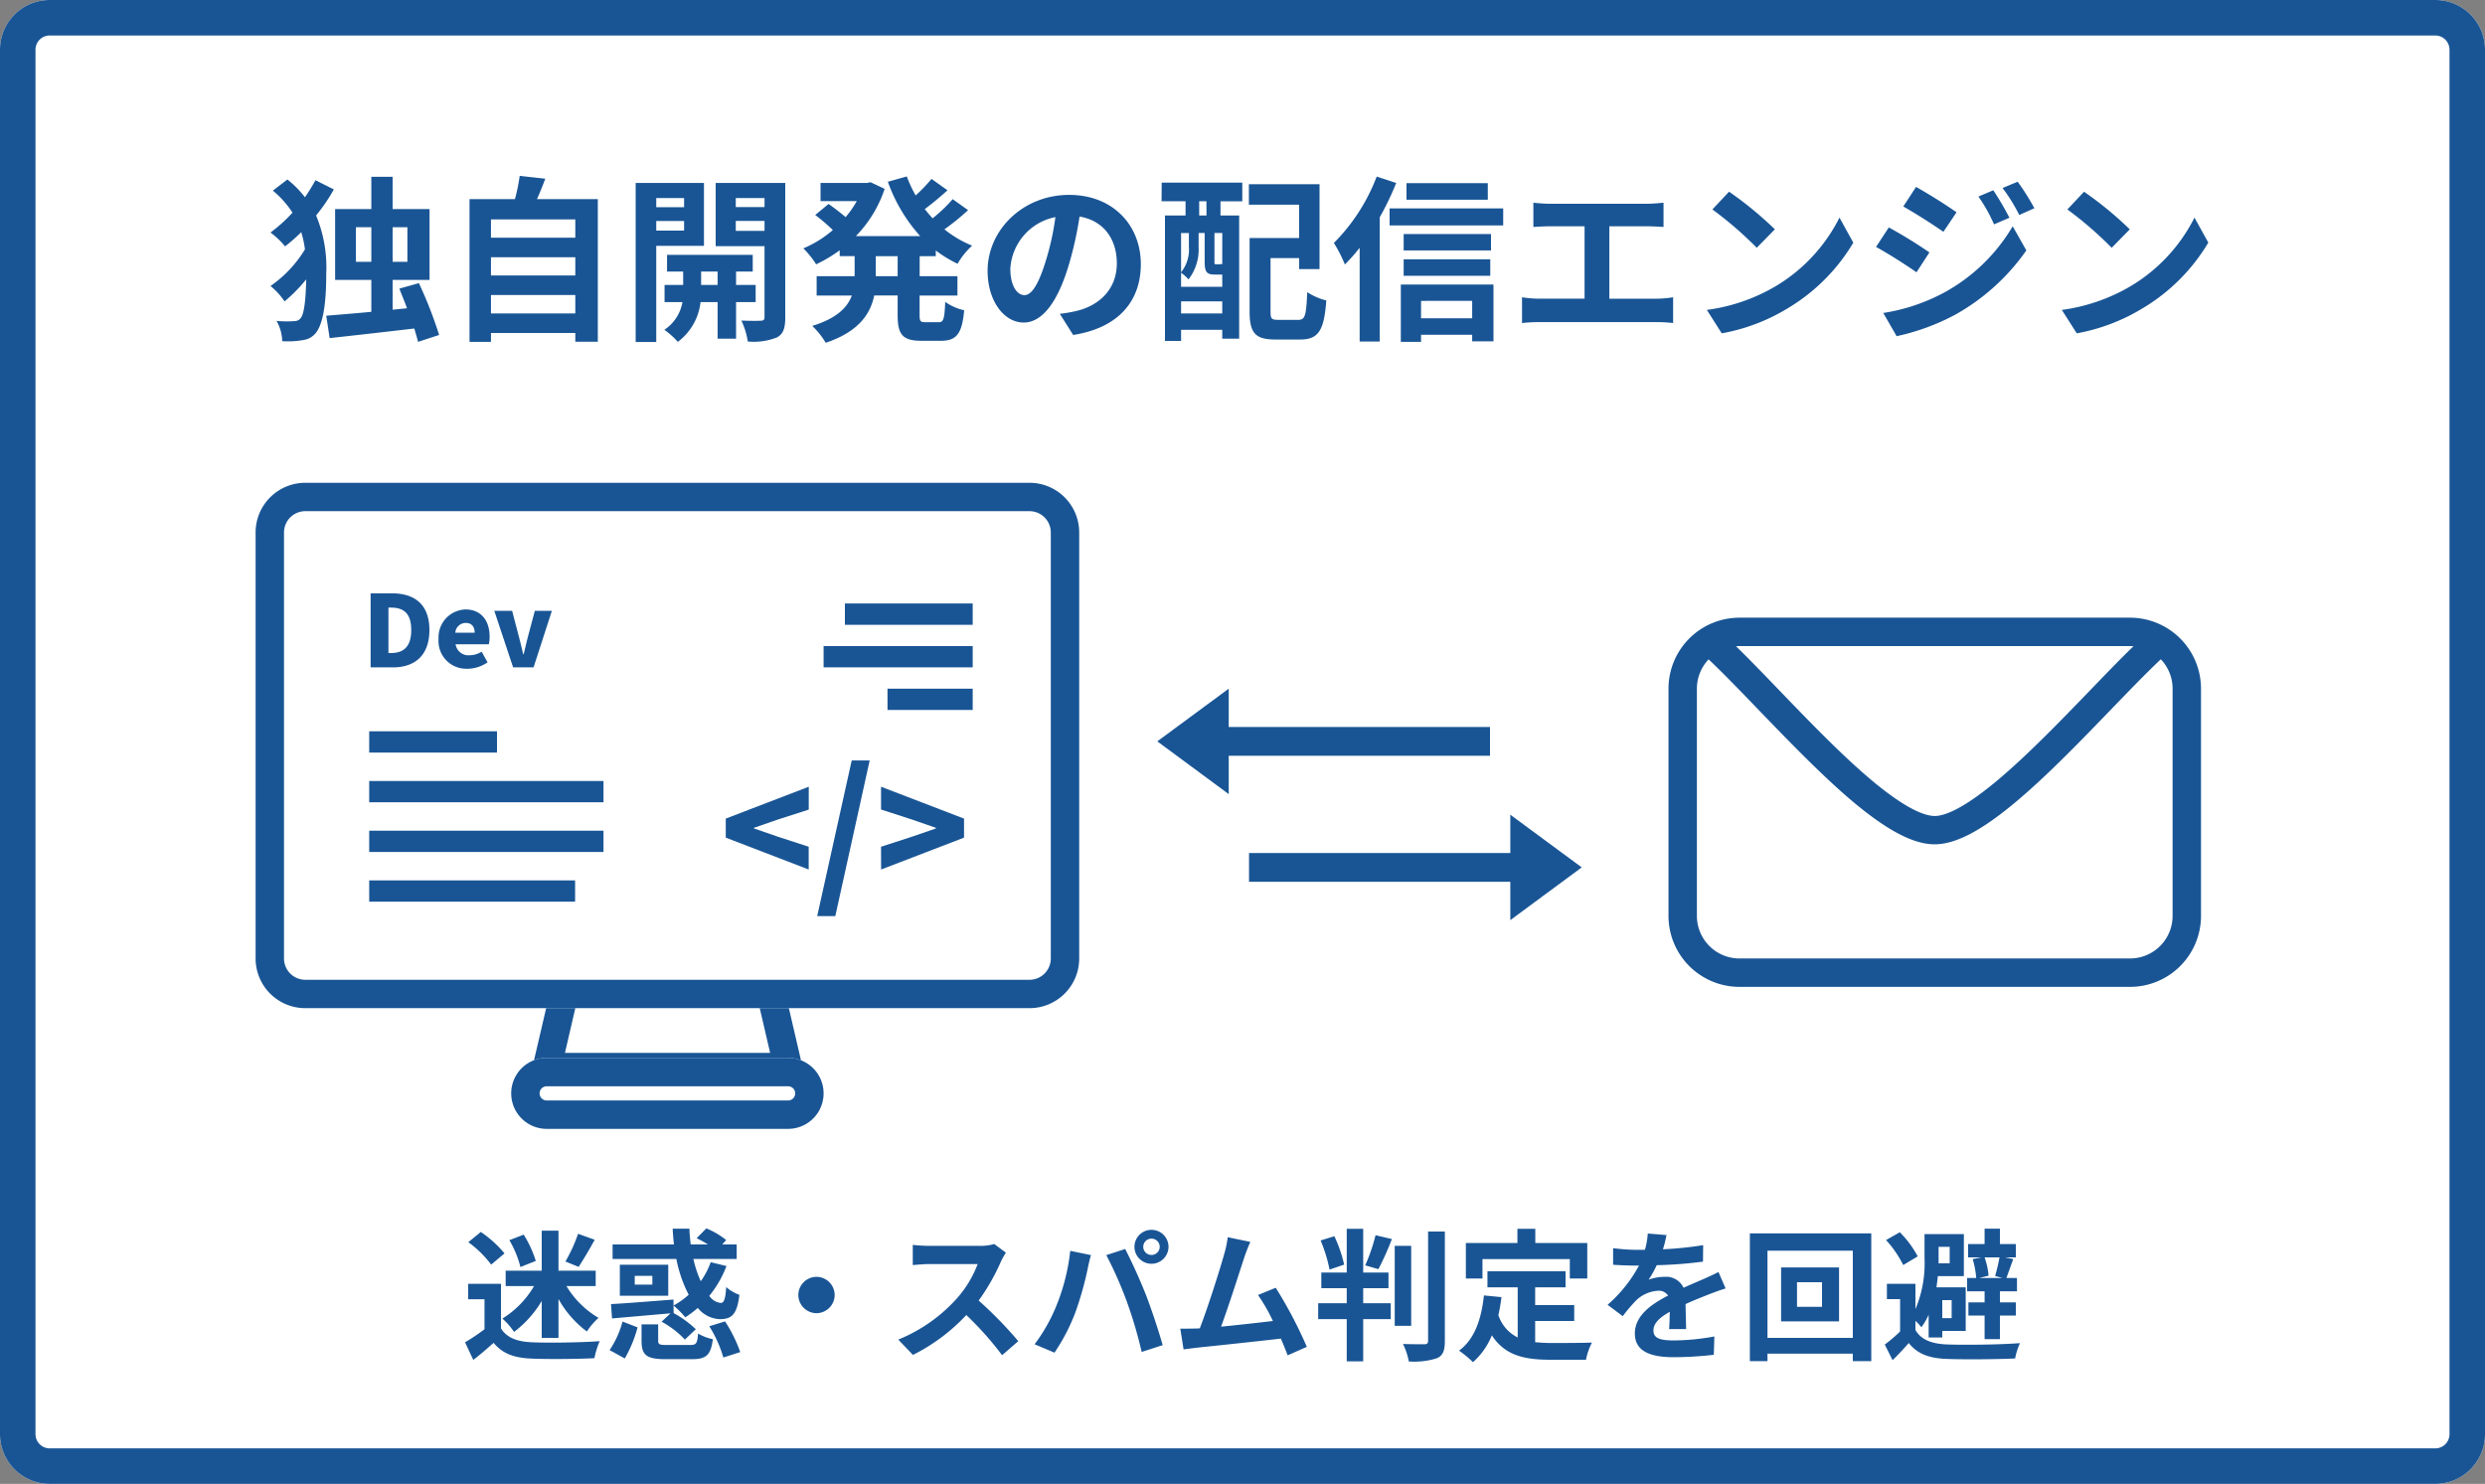 <svg xmlns="http://www.w3.org/2000/svg" viewBox="0 0 350 209"><rect x="0" y="0" width="350" height="209" fill="#808080" stroke="none"/><path fill="#fff" d="M7 0h336a7 7 0 0 1 7 7v195a7 7 0 0 1-7 7H7a7 7 0 0 1-7-7V7a7 7 0 0 1 7-7Z"/><path fill="#195595" d="M7 5a2 2 0 0 0-2 2v195a2 2 0 0 0 2 2h336a2 2 0 0 0 2-2V7a2 2 0 0 0-2-2H7m0-5h336a7 7 0 0 1 7 7v195a7 7 0 0 1-7 7H7a7 7 0 0 1-7-7V7a7 7 0 0 1 7-7Z"/><path fill="#195595" d="M44.43 25.38a26.03 26.03 0 0 1-1.48 2.4 14.57 14.57 0 0 0-2.47-2.5l-2.05 1.57a13.7 13.7 0 0 1 2.77 3.1 21.5 21.5 0 0 1-3.1 2.8 11.72 11.72 0 0 1 2.05 1.95 24.12 24.12 0 0 0 2.28-2 14.89 14.89 0 0 1 .52 2.42 16.85 16.85 0 0 1-4.85 5.16 10.18 10.18 0 0 1 1.98 2.17 22.47 22.47 0 0 0 3.05-3.1c-.06 2.65-.26 4.8-.76 5.42a1.04 1.04 0 0 1-.77.45 15.71 15.71 0 0 1-2.65-.02 6.12 6.12 0 0 1 .8 2.85 11.97 11.97 0 0 0 3.2-.2 2.7 2.7 0 0 0 1.57-1c1.15-1.52 1.43-4.88 1.43-8.32a18.96 18.96 0 0 0-1.43-8.18 25.09 25.09 0 0 0 2.5-3.67Zm5.7 11.5V32h2.17v4.88ZM57.38 32v4.88H55.3V32Zm4.47 15.18a59.47 59.47 0 0 0-2.85-7.3l-2.75.77c.33.88.73 1.8 1.08 2.77l-2.03.2v-4.2h5.2v-9.97h-5.2V24.9h-3v4.55h-5.1v9.97h5.1v4.5c-2.4.23-4.62.4-6.35.55l.48 3.15c3.22-.35 7.65-.85 11.92-1.35.2.68.4 1.33.53 1.88Zm7.3-3.03v-2.6h11.88v2.6Zm11.88-7.92v2.57H69.15v-2.57Zm0-5.33v2.58H69.15V30.9Zm-5.4-2.85c.4-.9.8-1.88 1.17-2.88l-3.6-.4a28.3 28.3 0 0 1-.67 3.28h-6.4v20.1h3.02V46.9h11.88v1.23h3.17V28.05Zm20.72-.15v1.28h-3.92V27.9Zm-3.92 4.58v-1.35h3.92v1.35Zm6.72 2.15v-8.86h-9.62v22.4h2.9V34.63Zm-.4 5.5v-1.88h2.32v1.88Zm7.68 2.42v-2.42h-2.76v-1.88h2.35V35.9H93.95v2.35h2.27v1.88H93.6v2.42h2.52a5.86 5.86 0 0 1-2.55 3.9 11.25 11.25 0 0 1 1.9 1.7 8.14 8.14 0 0 0 3.2-5.6h2.4v5.15h2.6v-5.15Zm-2.8-10.03v-1.4h4.05v1.4Zm4.05-4.62v1.27h-4.05V27.9Zm2.92-2.13h-9.8v8.9h6.88v10c0 .35-.13.5-.53.5-.38.03-1.6.03-2.73-.02a10.57 10.57 0 0 1 .9 2.95 8.89 8.89 0 0 0 4.1-.57c.9-.48 1.18-1.3 1.18-2.83Zm15.83 13.13h-3.08v-2.82h3.08Zm5.37-2.82v-.8a17.42 17.42 0 0 0 3.07 1.87 10.69 10.69 0 0 1 2.05-2.55 15.27 15.27 0 0 1-3.9-2.3 33.42 33.42 0 0 0 3.33-2.7l-2.17-1.55a20.99 20.99 0 0 1-2.83 2.7c-.38-.42-.75-.85-1.1-1.3a42.7 42.7 0 0 0 3.2-2.65l-2.25-1.6a23.6 23.6 0 0 1-2.23 2.33 17.37 17.37 0 0 1-1.25-2.68l-2.67.75a22.87 22.87 0 0 0 4.55 7.65h-9.05a17.39 17.39 0 0 0 4.05-6.65l-1.98-.93-.52.1h-6.53v2.56h5.1a13.98 13.98 0 0 1-1.57 2.25c-.7-.6-1.65-1.33-2.4-1.85l-1.88 1.55a26.68 26.68 0 0 1 2.48 2.12 15.47 15.47 0 0 1-4.15 2.58 12.93 12.93 0 0 1 1.8 2.25 20.43 20.43 0 0 0 3.32-1.98v.82h2.1v2.83h-5.35v2.73h4.96c-.63 1.67-2.13 3.22-5.58 4.27a11.33 11.33 0 0 1 1.9 2.38c4.63-1.56 6.28-4.03 6.83-6.66h3.3v2.73c0 2.77.67 3.65 3.37 3.65h2.73c2.2 0 2.97-1 3.27-4.3a7.4 7.4 0 0 1-2.67-1.18c-.1 2.36-.23 2.86-.88 2.86h-1.93c-.7 0-.8-.15-.8-1.05v-2.7h5.33V38.9h-5.32v-2.82Zm28.88 1.12c0-5.45-3.9-9.75-10.1-9.75-6.48 0-11.48 4.93-11.48 10.7 0 4.22 2.3 7.28 5.08 7.28 2.72 0 4.87-3.1 6.37-8.16a50.56 50.56 0 0 0 1.5-6.77c3.37.57 5.25 3.15 5.25 6.6 0 3.65-2.5 5.95-5.7 6.7a19.23 19.23 0 0 1-2.33.4l1.88 2.98c6.3-.98 9.53-4.7 9.53-9.98Zm-18.38.63a7.87 7.87 0 0 1 6.35-7.25 37.53 37.53 0 0 1-1.32 6.05c-1.03 3.37-2 4.94-3.05 4.94-.98 0-1.98-1.22-1.98-3.74Zm27.63-7.48h-1.03v-2h1.02Zm2.22 6.9a.55.55 0 0 1-.13-.1c-.05.07-.1.07-.32.07h-.45c-.17 0-.2-.02-.2-.34v-4.06h1.1Zm-5.8 6.9v-1.7h5.8v1.7Zm1.1-11.32v1.95a5.1 5.1 0 0 1-1.1 3.57v-5.53Zm4.47 5.85h.23v1.72h-5.8v-1.98a6.32 6.32 0 0 1 1.05.93 6.92 6.92 0 0 0 1.42-4.55v-1.98h.85v4.05c0 1.48.33 1.8 1.4 1.8Zm-8.32-10.33h3.38v2h-2.9v17.67h2.27v-1.57h5.8v1.25h2.38V30.35h-2.63v-2h3.07v-2.63h-11.35Zm16.47 16.7c-.97 0-1.12-.13-1.12-1.17v-7.53h4.03v1.55h2.87V25.95h-9.95v2.88h7.07v4.7H176V43.9c0 3.08.88 3.92 3.65 3.92h3.47c2.58 0 3.38-1.27 3.68-5.5a8.82 8.82 0 0 1-2.68-1.17c-.15 3.3-.3 3.9-1.25 3.9Zm29.48-19.25H198.1v2.33h11.45Zm-15.65-.93a26.6 26.6 0 0 1-6.03 9.35 19.26 19.26 0 0 1 1.55 3.03 24.35 24.35 0 0 0 2.08-2.35v13.2h2.83V30.6a40.54 40.54 0 0 0 2.32-4.83Zm13.45 17.5v2.46h-7.2v-2.45Zm-10.05 5.78h2.85v-1h7.2v.93h3v-8H197.3Zm.4-9.3h12.2v-2.33h-12.2Zm12.3-5.88h-12.3v2.3H210Zm-14.28-3.62v2.4h16v-2.4Zm20.25-.8v3.42c.63-.04 1.7-.1 2.38-.1h4.83v10.2h-6.36a16.19 16.19 0 0 1-2.45-.2v3.63a20.9 20.9 0 0 1 2.45-.13h16.48a20.06 20.06 0 0 1 2.35.13v-3.63a15.28 15.28 0 0 1-2.35.2h-6.63v-10.2h5.28c.72 0 1.6.05 2.35.1v-3.42c-.72.07-1.6.15-2.35.15h-13.6c-.7 0-1.72-.07-2.38-.15ZM243.53 27l-2.35 2.5a51.98 51.98 0 0 1 6.25 5.4l2.55-2.6a50.5 50.5 0 0 0-6.45-5.3Zm-3.13 16.65 2.1 3.3a27.07 27.07 0 0 0 9.28-3.52 26.58 26.58 0 0 0 9.25-9.25l-1.95-3.53a23.54 23.54 0 0 1-9.1 9.73 25.77 25.77 0 0 1-9.58 3.27Zm40.35-16.85-2.1.88a22.58 22.58 0 0 1 2.2 3.92l2.17-.93a42.51 42.51 0 0 0-2.27-3.87Zm3.42-1.2-2.12.88a24.02 24.02 0 0 1 2.35 3.8l2.13-.95a32.15 32.15 0 0 0-2.35-3.73Zm-14.3.72-1.8 2.76a84.7 84.7 0 0 1 5.65 3.57l1.85-2.75a72.81 72.81 0 0 0-5.7-3.57Zm-4.62 17.76 1.88 3.27a31.44 31.44 0 0 0 8.35-3.08 30.16 30.16 0 0 0 9.92-9l-1.92-3.4a25.3 25.3 0 0 1-9.73 9.38 26.81 26.81 0 0 1-8.5 2.83Zm.78-12.05-1.8 2.75c1.67.9 4.27 2.57 5.7 3.57l1.82-2.8a67.55 67.55 0 0 0-5.73-3.52Zm27.5-5.03-2.35 2.5a51.98 51.98 0 0 1 6.24 5.4l2.55-2.6a50.5 50.5 0 0 0-6.45-5.3Zm-3.13 16.65 2.1 3.3a27.07 27.07 0 0 0 9.28-3.53 26.58 26.58 0 0 0 9.25-9.25l-1.95-3.52a23.54 23.54 0 0 1-9.1 9.72 25.77 25.77 0 0 1-9.58 3.28ZM81.42 173.78a22.33 22.33 0 0 1-1.78 3.9l1.86.76a60.9 60.9 0 0 0 2.26-3.82Zm-5.96 3.82a15.39 15.39 0 0 0-1.7-3.7l-2.02.78a14.18 14.18 0 0 1 1.56 3.78Zm.84 10.84h2.36v-5.48a14.51 14.51 0 0 0 4 4.58 9.46 9.46 0 0 1 1.64-1.92 12.91 12.91 0 0 1-4.52-4.48h4.12v-2.16h-5.24v-5.64H76.3v5.64h-5.08v2.16h4a13.24 13.24 0 0 1-4.46 4.58 9.71 9.71 0 0 1 1.64 1.88 15.12 15.12 0 0 0 3.9-4.36Zm-5.24-11.9a16.02 16.02 0 0 0-3.34-3.02l-1.76 1.44a15.13 15.13 0 0 1 3.22 3.16Zm-.5 4.28h-4.62V183h2.3v4.22a26.27 26.27 0 0 1-2.74 1.84l1.16 2.48c1.1-.84 1.98-1.62 2.86-2.4 1.3 1.56 2.94 2.12 5.4 2.22 2.38.1 6.4.06 8.8-.06a12.46 12.46 0 0 1 .74-2.4c-2.66.2-7.16.26-9.5.16-2.08-.08-3.58-.62-4.4-1.96Zm15.64 4.88 8.24-.72-1.26 1.18a12.74 12.74 0 0 1 3.28 2.52l1.54-1.46a14.3 14.3 0 0 0-3.14-2.28h.02l-.02-1.06a13 13 0 0 1 1.66 1.66 13.93 13.93 0 0 0 1.76-1.32 4.18 4.18 0 0 0 3.1 1.58c1.68 0 2.42-.64 2.76-3.42a5.93 5.93 0 0 1-1.86-1.1c-.1 1.64-.3 2.24-.76 2.24a2.25 2.25 0 0 1-1.62-1 15.05 15.05 0 0 0 2.42-4.2l-2.22-.54a11.03 11.03 0 0 1-1.4 2.68 15.62 15.62 0 0 1-1.04-3.14h6.1v-2.04h-2.04l.56-.62a11 11 0 0 0-2.8-1.64l-1.36 1.38a15.6 15.6 0 0 1 1.58.88h-2.42c-.08-.74-.16-1.46-.18-2.22h-2.36c.04.76.1 1.48.18 2.22h-8.64v2.04h8.98a18.63 18.63 0 0 0 1.74 5.04 10.66 10.66 0 0 1-2.14 1.52v-.84c-3.16.24-6.54.52-8.8.64Zm5.68-4.76H89.4v-1.24h2.48Zm-4.58-2.8v4.36h6.82v-4.36Zm.7 13.2a18.16 18.16 0 0 0 1.8-4.38l-2.12-.82a13.2 13.2 0 0 1-1.82 4.02Zm5.98-1.9c-1.08 0-1.28-.06-1.28-.62v-2.28h-2.34v2.3c0 2 .66 2.6 3.38 2.6h3.7c2.02 0 2.68-.56 2.96-2.82a6.35 6.35 0 0 1-2.08-.8c-.1 1.4-.26 1.62-1.1 1.62Zm5.92-2.64a17.3 17.3 0 0 1 1.98 4.4l2.38-.76a20.1 20.1 0 0 0-2.14-4.32Zm15.1-6.96a2.58 2.58 0 0 0-2.56 2.56 2.58 2.58 0 0 0 2.56 2.56 2.58 2.58 0 0 0 2.56-2.56 2.58 2.58 0 0 0-2.56-2.56Zm26.68-3.4-1.64-1.22a7.17 7.17 0 0 1-2.06.26h-7.06a22.34 22.34 0 0 1-2.36-.14v2.84c.42-.02 1.52-.14 2.36-.14h6.78a15.5 15.5 0 0 1-2.98 4.9 22.42 22.42 0 0 1-8.2 5.74l2.06 2.16a26.34 26.34 0 0 0 7.52-5.62 45.6 45.6 0 0 1 5.04 5.66l2.28-1.98a56.23 56.23 0 0 0-5.58-5.72 29.4 29.4 0 0 0 3.14-5.5 9.45 9.45 0 0 1 .7-1.24Zm19.34-.82a1.16 1.16 0 0 1 1.16-1.16 1.16 1.16 0 0 1 1.16 1.16 1.16 1.16 0 0 1-1.16 1.14 1.16 1.16 0 0 1-1.16-1.14Zm-1.24 0a2.4 2.4 0 0 0 2.4 2.38 2.4 2.4 0 0 0 2.4-2.38 2.4 2.4 0 0 0-2.4-2.4 2.4 2.4 0 0 0-2.4 2.4Zm-10.94 8.16a24.1 24.1 0 0 1-3.12 5.56l2.8 1.18a27.5 27.5 0 0 0 2.96-5.72 46.56 46.56 0 0 0 1.7-6.02c.08-.44.3-1.42.48-2l-2.92-.6a28.82 28.82 0 0 1-1.9 7.6Zm9.88-.42a61.8 61.8 0 0 1 2.08 7.06l2.96-.96a95.12 95.12 0 0 0-2.32-6.98 78.7 78.7 0 0 0-2.96-6.56l-2.66.86a56.03 56.03 0 0 1 2.9 6.58Zm17.38-8.44-3.18-.66a14.55 14.55 0 0 1-.48 2.32c-.58 2.08-2.3 7.56-3.46 10.52l-.54.02c-.66.02-1.52.02-2.2.02l.46 2.92 1.88-.24c2.52-.26 8.58-.9 11.82-1.28.38.86.7 1.68.96 2.36l2.7-1.2a61.51 61.51 0 0 0-4.38-8.32l-2.5 1.02a24.18 24.18 0 0 1 2.1 3.66c-2.02.24-4.86.56-7.3.8 1-2.68 2.62-7.76 3.26-9.72.3-.88.6-1.62.86-2.22Zm13.22 3.2a19.86 19.86 0 0 0-1.38-4l-1.94.6a20.65 20.65 0 0 1 1.26 4.1Zm2.68 3.32h3.56v-2.2H192v-6.16h-2.32v6.16h-3.58v2.2h3.58v2.12h-4.02v2.24h4.02v5.94H192v-5.94h3.88v-2.24H192Zm2.14-2.68a39.86 39.86 0 0 0 1.9-4.24l-2.3-.54a24.65 24.65 0 0 1-1.46 4.24Zm4.62-3.28h-2.32v11.26h2.32Zm2.38-2.02v15.4c0 .36-.16.48-.54.48-.42 0-1.7 0-3-.04a8.7 8.7 0 0 1 .82 2.46 10.62 10.62 0 0 0 3.98-.46c.82-.38 1.1-1.04 1.1-2.44v-15.4Zm7.66 3.88h12.3v2.74h2.46v-5h-7.32v-2h-2.52v2h-7.26v5h2.34Zm7.42 8.72h5.5v-2.24h-5.5v-2.5h4.28v-2.26h-11v2.26h4.26v7.06a5.38 5.38 0 0 1-2.72-3.14c.18-.8.32-1.64.44-2.54l-2.48-.24c-.36 3.42-1.34 6.18-3.5 7.78a14.56 14.56 0 0 1 1.96 1.62 10.02 10.02 0 0 0 2.66-3.78c1.84 2.84 4.58 3.44 8.26 3.44h5a8.9 8.9 0 0 1 .84-2.42c-1.34.06-4.64.06-5.72.06a20.67 20.67 0 0 1-2.28-.12Zm18.5-12.1-2.64-.22a11.12 11.12 0 0 1-.4 2.3h-.96a26.02 26.02 0 0 1-3.52-.24v2.34c1.1.08 2.56.12 3.38.12h.26a19.63 19.63 0 0 1-4.42 5.52l2.14 1.6a23.03 23.03 0 0 1 1.86-2.2 4.87 4.87 0 0 1 3.12-1.38 1.54 1.54 0 0 1 1.4.68c-2.28 1.18-4.68 2.78-4.68 5.34 0 2.58 2.32 3.34 5.46 3.34a50.03 50.03 0 0 0 5.66-.34l.08-2.58a32.72 32.72 0 0 1-5.68.56c-1.96 0-2.9-.3-2.9-1.4 0-1 .8-1.78 2.3-2.64-.02.88-.04 1.84-.1 2.44h2.4l-.08-3.52c1.22-.56 2.36-1 3.26-1.36.68-.26 1.74-.66 2.38-.84l-1-2.32c-.74.38-1.44.7-2.22 1.04-.82.36-1.66.7-2.7 1.18a2.7 2.7 0 0 0-2.66-1.54 6.78 6.78 0 0 0-2.26.4 13.96 13.96 0 0 0 1.14-2.04 59.58 59.58 0 0 0 6.52-.5l.02-2.32a50.63 50.63 0 0 1-5.66.58 19.14 19.14 0 0 0 .5-2Zm21.9 10.1h-3.52v-3.46h3.52Zm-5.76-5.54v7.6h8.16v-7.6Zm-1.92 9.92v-12.28h12.02v12.28Zm-2.48-14.72v18h2.48v-1.06h12.02v1.06h2.6v-18Zm35.16 3.38a25.1 25.1 0 0 1-.62 2.62l1.02.28h-3.26l1.32-.32a10.37 10.37 0 0 0-.56-2.58Zm-2.1 6.34h-2.28v1.86h2.28v3.32h2.16v-3.32h2.24v-1.86h-2.24v-1.56h2.4V180h-1.48c.26-.72.6-1.7.96-2.66l-1.16-.24h1.52v-1.88h-2.24v-2.16h-2.16v2.16h-2.32v1.88h1.88l-1.24.24a12.15 12.15 0 0 1 .5 2.66h-1.28v1.88h2.46Zm-9.42-6.48a14.33 14.33 0 0 0-2.52-3.4l-1.94 1.1a15.23 15.23 0 0 1 2.42 3.52Zm4.5-1.34v2.32h-1.56v-2.32Zm.28 7.5v2.54h-1.32v-2.54Zm-5.1 2.92a8.03 8.03 0 0 1 .84.9 8.99 8.99 0 0 0 1.02-1.76v3.2h1.92v-.92h3.3v-6.14h-4.12c.08-.54.14-1.06.2-1.58h3.66v-5.92h-5.54v3.4a16.45 16.45 0 0 1-1.28 7.16v-3.56h-4.02v2.16h1.86v4.56a21.23 21.23 0 0 1-2.16 1.84l1.1 2.2c.88-.86 1.6-1.64 2.28-2.42 1.22 1.54 2.86 2.14 5.28 2.24 2.54.1 7.1.06 9.7-.06a9.4 9.4 0 0 1 .68-2.16c-2.84.22-7.88.28-10.38.18-2.08-.1-3.58-.68-4.34-2.04ZM212.72 124.2h-36.8v-4.05h36.8v-5.4l10.06 7.42-10.06 7.43ZM163 104.42 173.06 97v5.4h36.8v4.05h-36.8v5.4Z"/><path fill="#fff" d="M81.45 128.13h25.13a1.7 1.7 0 0 1 1.7 1.7l4.83 20.78a1.7 1.7 0 0 1-1.69 1.69h-34.8a1.7 1.7 0 0 1-1.7-1.7l4.84-20.78a1.7 1.7 0 0 1 1.69-1.7Z"/><path fill="#195595" d="m83.32 132.13-3.75 16.17h28.9l-3.76-16.17H83.32m-1.87-4h25.13a1.7 1.7 0 0 1 1.7 1.7l4.83 20.78a1.7 1.7 0 0 1-1.69 1.69h-34.8a1.7 1.7 0 0 1-1.7-1.7l4.84-20.78a1.7 1.7 0 0 1 1.69-1.7Z"/><path fill="#fff" d="M77 149h34a5 5 0 0 1 0 10H77a5 5 0 0 1 0-10Z"/><path fill="#195595" d="M77 153a1 1 0 0 0 0 2h34a1 1 0 0 0 0-2H77m0-4h34a5 5 0 0 1 0 10H77a5 5 0 0 1 0-10Z"/><path fill="#fff" d="M43 68h102a7 7 0 0 1 7 7v60a7 7 0 0 1-7 7H43a7 7 0 0 1-7-7V75a7 7 0 0 1 7-7Z"/><path fill="#195595" d="M43 72a3 3 0 0 0-3 3v60a3 3 0 0 0 3 3h102a3 3 0 0 0 3-3V75a3 3 0 0 0-3-3H43m0-4h102a7 7 0 0 1 7 7v60a7 7 0 0 1-7 7H43a7 7 0 0 1-7-7V75a7 7 0 0 1 7-7Z"/><path fill="#195595" d="M113.9 122.47v-3.21l-4.28-1.39-3.44-1.19v-.08l3.44-1.19 4.29-1.38v-3.22l-11.69 4.49v2.68Zm1.2 6.56h2.55l4.84-21.92h-2.53Zm9-6.56 11.68-4.49v-2.68l-11.69-4.49v3.21l4.3 1.39 3.43 1.19v.09l-3.44 1.18-4.29 1.39ZM52 103h18v3H52ZM52 110h33v3H52ZM52 117h33v3H52ZM52 124h29v3H52ZM119 85h18v3h-18ZM116 91h21v3h-21ZM125 97h12v3h-12ZM52.2 94h3.14c3.04 0 5.14-1.64 5.14-5.26s-2.1-5.17-5.28-5.17h-3Zm2.51-2.02v-6.4h.34c1.68 0 2.87.68 2.87 3.16s-1.2 3.24-2.87 3.24Zm11.12 2.22a5.14 5.14 0 0 0 2.84-.91l-.83-1.5a3.24 3.24 0 0 1-1.68.5 1.82 1.82 0 0 1-1.99-1.54h4.68a4.67 4.67 0 0 0 .11-1.08c0-2.17-1.12-3.83-3.41-3.83A3.93 3.93 0 0 0 61.77 90a3.9 3.9 0 0 0 4.06 4.19Zm-1.7-5.09a1.47 1.47 0 0 1 1.46-1.37c.9 0 1.26.59 1.26 1.37ZM72.27 94h2.88l2.58-7.97h-2.4l-.98 3.67c-.2.78-.39 1.61-.59 2.45h-.07c-.2-.84-.39-1.67-.6-2.45l-.96-3.67h-2.51Z"/><path fill="#fff" d="M245 87h55a10 10 0 0 1 10 10v32a10 10 0 0 1-10 10h-55a10 10 0 0 1-10-10V97a10 10 0 0 1 10-10Z"/><path fill="#195595" d="M245 139a10 10 0 0 1-10-10V97a10 10 0 0 1 10-10h55a10 10 0 0 1 10 10v32a10 10 0 0 1-10 10Zm-6-42v32a6 6 0 0 0 6 6h55a6 6 0 0 0 6-6V97a5.98 5.98 0 0 0-1.66-4.14c-2.07 1.95-4.53 4.5-7.1 7.16-3.99 4.13-8.5 8.81-12.7 12.4-5.17 4.44-9 6.5-12.05 6.5-3.08 0-6.92-2.06-12.1-6.5-4.18-3.6-8.69-8.28-12.67-12.4-2.56-2.66-5-5.2-7.07-7.15A5.98 5.98 0 0 0 239 97Zm11.61.24c3.92 4.07 8.36 8.68 12.4 12.15 2.94 2.53 6.98 5.54 9.5 5.54 1.35 0 4.1-.96 9.43-5.54 4.05-3.47 8.5-8.08 12.43-12.15 2.16-2.24 4.24-4.4 6.12-6.22q-.24-.02-.49-.02h-55q-.25 0-.49.02c1.87 1.83 3.95 3.98 6.1 6.22Z"/></svg>